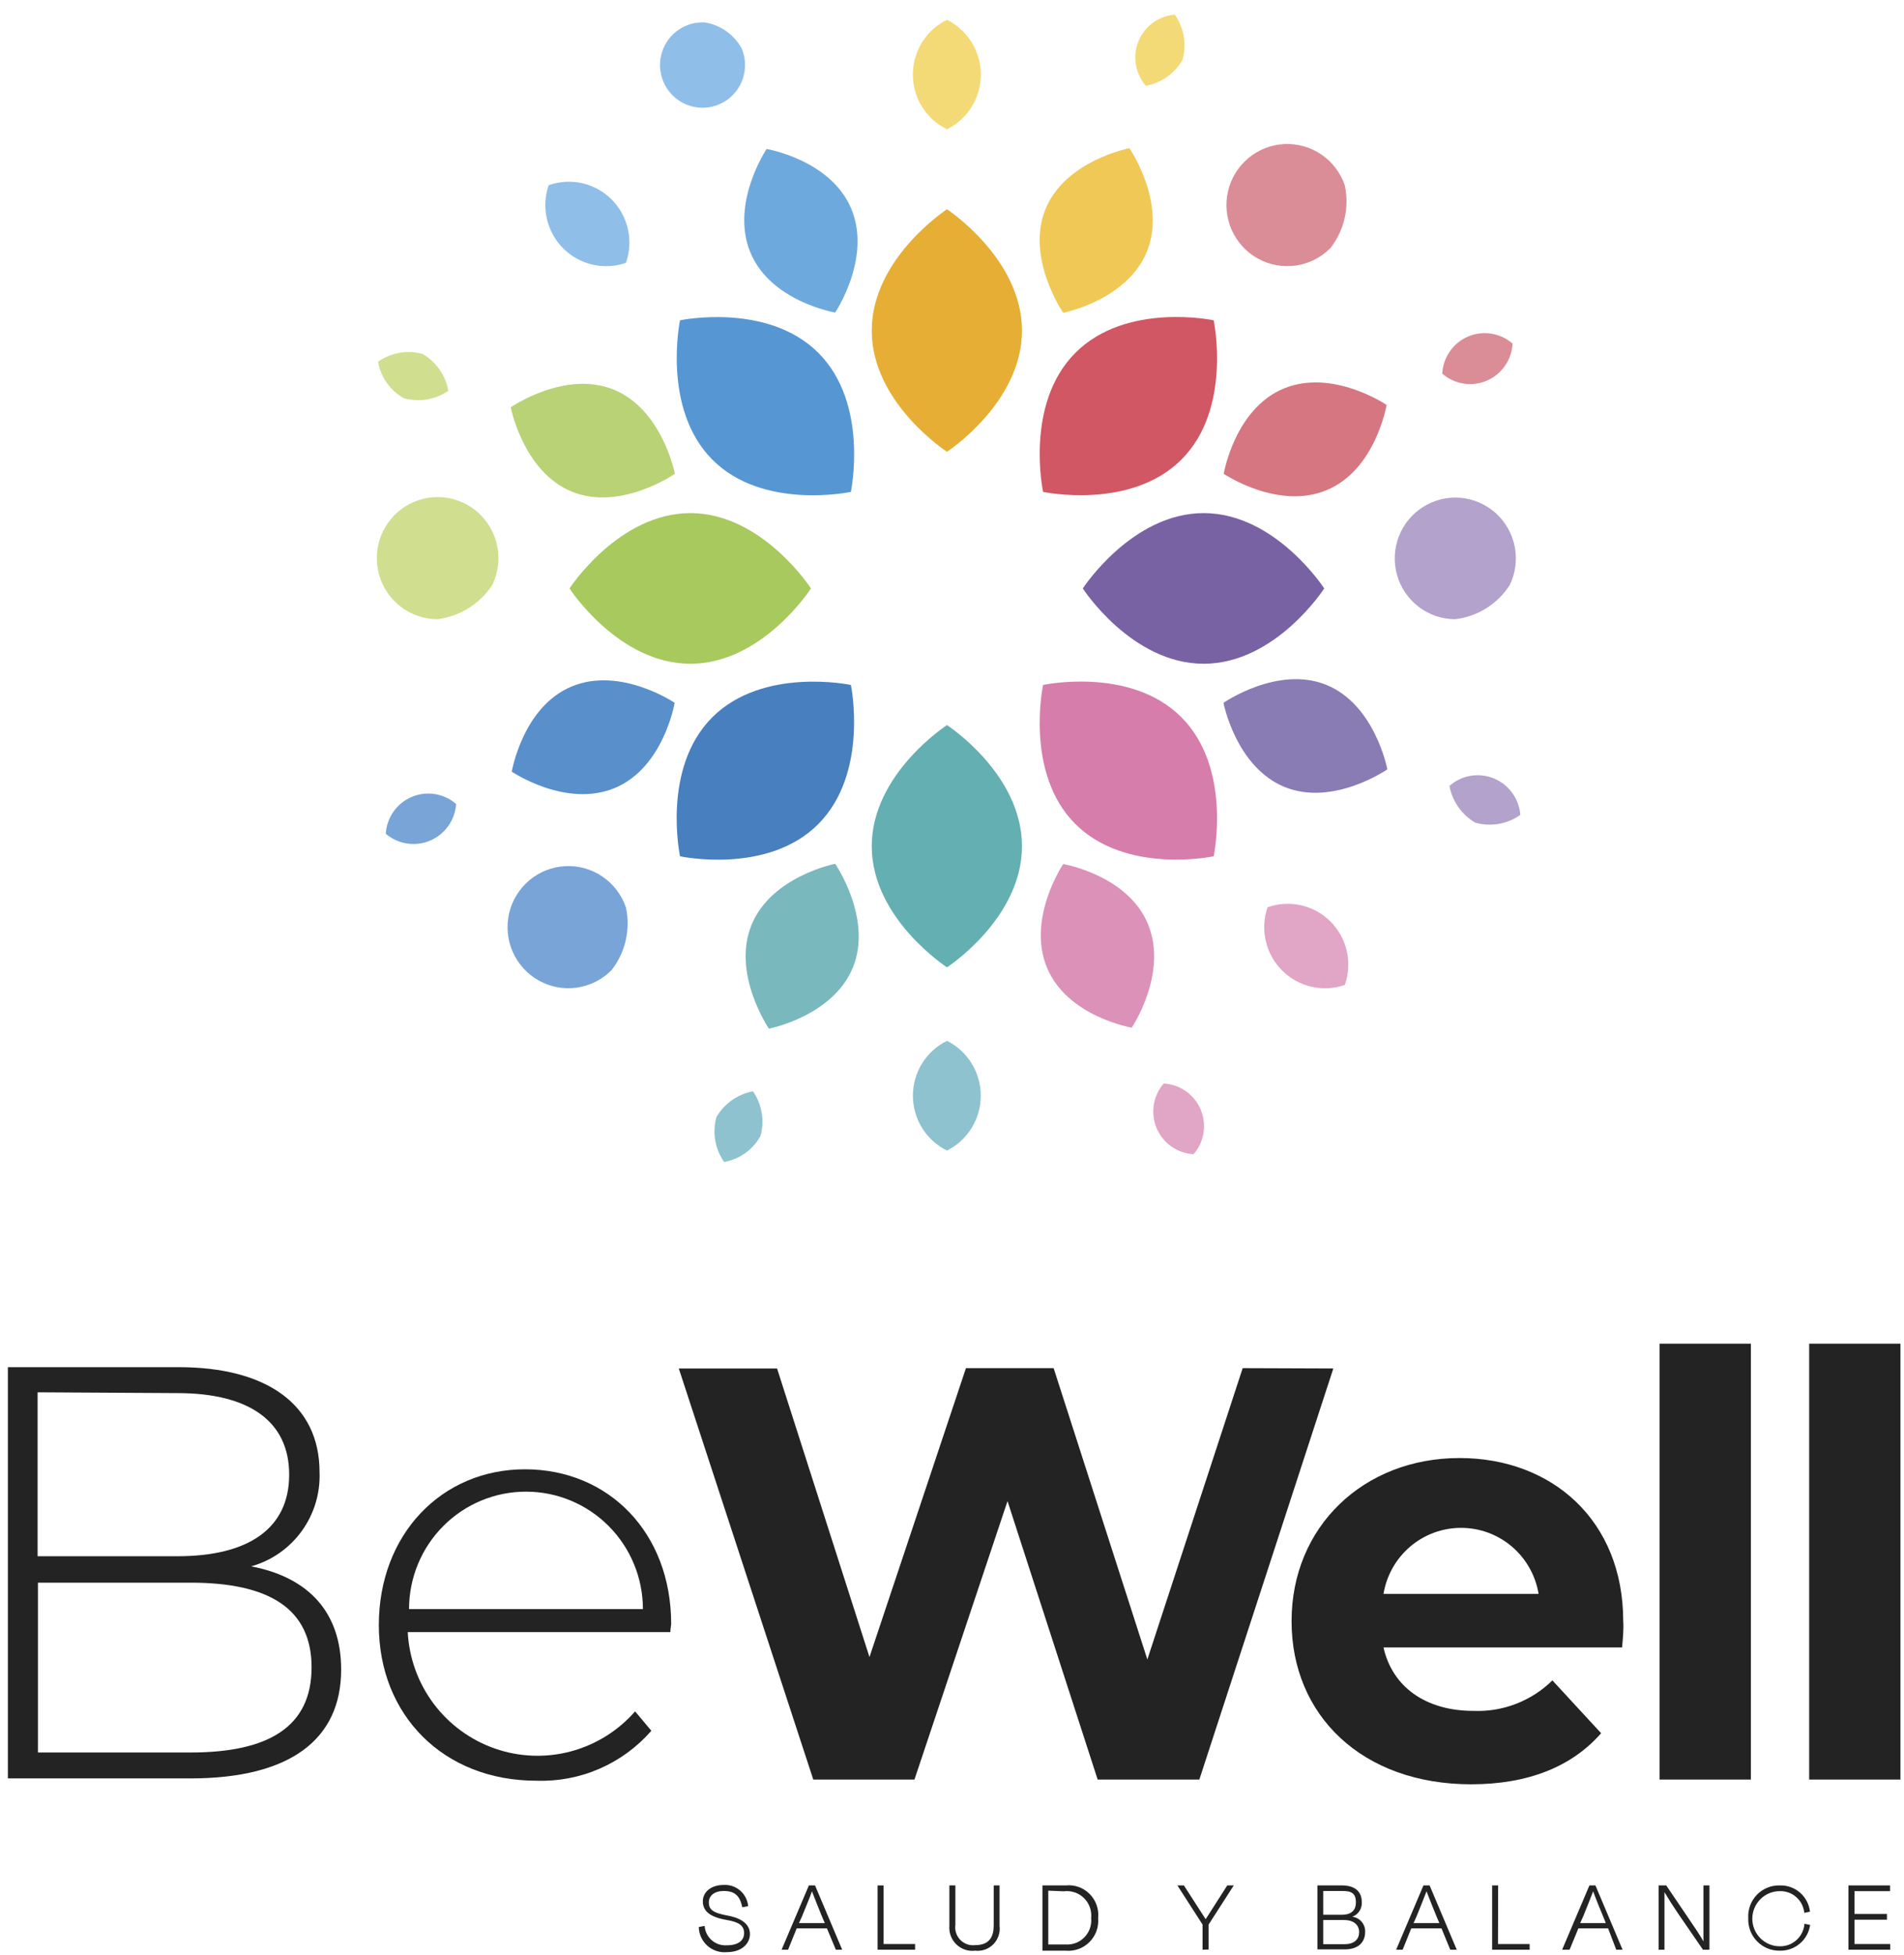 <svg width="113" height="116" viewBox="0 0 113 116" fill="none" xmlns="http://www.w3.org/2000/svg">
<path d="M56.203 12.415C56.203 12.415 51.737 15.317 51.737 19.616C51.737 23.916 56.203 26.802 56.203 26.802C56.203 26.802 60.653 23.9 60.653 19.616C60.653 15.333 56.203 12.415 56.203 12.415Z" fill="#E7AE35"/>
<path d="M67.03 8.792C67.03 8.792 63.223 9.514 62.045 12.416C60.868 15.318 63.1 18.557 63.1 18.557C63.1 18.557 66.893 17.82 68.07 14.918C69.248 12.016 67.03 8.792 67.03 8.792Z" fill="#F0C856"/>
<path d="M69.721 0.869C69.251 0.906 68.801 1.073 68.42 1.352C68.039 1.631 67.743 2.011 67.566 2.449C67.388 2.887 67.335 3.367 67.413 3.834C67.491 4.3 67.698 4.736 68.008 5.092C68.459 5.007 68.886 4.826 69.26 4.561C69.635 4.296 69.949 3.953 70.18 3.556C70.308 3.102 70.333 2.625 70.254 2.161C70.174 1.696 69.992 1.254 69.721 0.869Z" fill="#F4DA76"/>
<path d="M45.636 61.027C45.636 61.027 49.444 60.29 50.622 57.388C51.799 54.486 49.567 51.246 49.567 51.246C49.567 51.246 45.774 51.983 44.597 54.885C43.419 57.787 45.636 61.027 45.636 61.027Z" fill="#79B8BD"/>
<path d="M42.975 68.935C43.426 68.857 43.854 68.679 44.227 68.413C44.6 68.147 44.909 67.801 45.131 67.399C45.257 66.951 45.282 66.481 45.205 66.021C45.129 65.562 44.952 65.126 44.688 64.743C44.237 64.828 43.81 65.008 43.436 65.273C43.061 65.538 42.747 65.881 42.516 66.278C42.393 66.728 42.37 67.199 42.45 67.658C42.529 68.117 42.708 68.553 42.975 68.935Z" fill="#8EC2CF"/>
<path d="M82.292 24.023C82.292 24.023 79.08 21.843 76.175 23.056C73.269 24.269 72.627 28.108 72.627 28.108C72.627 28.108 75.838 30.288 78.744 29.075C81.649 27.862 82.292 24.023 82.292 24.023Z" fill="#D67680"/>
<path d="M89.769 20.384C89.413 20.073 88.976 19.869 88.508 19.794C88.041 19.72 87.563 19.78 87.128 19.965C86.693 20.151 86.318 20.456 86.047 20.845C85.776 21.234 85.619 21.691 85.595 22.166C85.952 22.477 86.389 22.681 86.856 22.756C87.323 22.83 87.801 22.771 88.236 22.585C88.672 22.399 89.046 22.095 89.317 21.705C89.588 21.316 89.745 20.859 89.769 20.384Z" fill="#DB8D97"/>
<path d="M30.374 45.78C30.374 45.78 33.585 47.96 36.491 46.747C39.396 45.534 40.039 41.696 40.039 41.696C40.039 41.696 36.827 39.516 33.922 40.729C31.016 41.942 30.374 45.78 30.374 45.78Z" fill="#598FCB"/>
<path d="M22.896 49.466C23.254 49.77 23.689 49.97 24.153 50.041C24.617 50.113 25.092 50.054 25.524 49.871C25.957 49.688 26.331 49.388 26.604 49.005C26.877 48.622 27.039 48.17 27.071 47.7C26.715 47.389 26.28 47.185 25.814 47.11C25.348 47.035 24.871 47.093 24.436 47.277C24.001 47.461 23.627 47.763 23.354 48.15C23.082 48.537 22.924 48.993 22.896 49.466Z" fill="#78A4D7"/>
<path d="M82.337 45.643C82.337 45.643 81.618 41.819 78.728 40.637C75.838 39.455 72.611 41.697 72.611 41.697C72.611 41.697 73.345 45.504 76.236 46.687C79.126 47.869 82.337 45.643 82.337 45.643Z" fill="#897BB4"/>
<path d="M90.229 48.345C90.192 47.873 90.026 47.42 89.748 47.038C89.47 46.656 89.092 46.359 88.655 46.18C88.219 46.002 87.741 45.949 87.276 46.027C86.812 46.106 86.378 46.313 86.023 46.625C86.108 47.077 86.288 47.506 86.552 47.882C86.816 48.258 87.157 48.573 87.553 48.805C88.005 48.934 88.48 48.959 88.943 48.879C89.406 48.8 89.845 48.617 90.229 48.345Z" fill="#B3A2CB"/>
<path d="M30.312 24.162C30.312 24.162 31.047 27.985 33.937 29.167C36.827 30.349 40.054 28.108 40.054 28.108C40.054 28.108 39.32 24.3 36.429 23.117C33.539 21.935 30.312 24.162 30.312 24.162Z" fill="#B9D276"/>
<path d="M22.438 21.459C22.515 21.912 22.692 22.342 22.957 22.716C23.222 23.091 23.567 23.401 23.967 23.624C24.413 23.75 24.882 23.776 25.339 23.699C25.796 23.622 26.231 23.444 26.612 23.179C26.528 22.727 26.348 22.298 26.084 21.922C25.82 21.546 25.479 21.231 25.083 20.999C24.636 20.875 24.166 20.852 23.709 20.932C23.252 21.012 22.817 21.192 22.438 21.459Z" fill="#D0DE8F"/>
<path d="M67.167 60.966C67.167 60.966 69.339 57.741 68.131 54.824C66.923 51.907 63.1 51.262 63.1 51.262C63.1 51.262 60.928 54.486 62.136 57.403C63.344 60.321 67.167 60.966 67.167 60.966Z" fill="#DB91B8"/>
<path d="M70.838 68.474C71.148 68.116 71.352 67.677 71.425 67.208C71.499 66.739 71.44 66.259 71.255 65.822C71.07 65.385 70.767 65.009 70.379 64.737C69.992 64.464 69.536 64.307 69.064 64.282C68.754 64.641 68.55 65.08 68.476 65.549C68.402 66.017 68.461 66.498 68.646 66.935C68.831 67.372 69.135 67.748 69.522 68.02C69.91 68.292 70.365 68.45 70.838 68.474Z" fill="#E1A5C5"/>
<path d="M45.498 8.838C45.498 8.838 43.327 12.062 44.535 14.98C45.743 17.897 49.566 18.542 49.566 18.542C49.566 18.542 51.737 15.317 50.529 12.4C49.321 9.483 45.498 8.838 45.498 8.838Z" fill="#6EA9DD"/>
<path d="M41.828 1.33C41.281 1.301 40.739 1.451 40.284 1.759C39.829 2.066 39.487 2.514 39.308 3.035C39.13 3.555 39.125 4.12 39.295 4.643C39.464 5.167 39.799 5.62 40.248 5.936C40.697 6.251 41.237 6.411 41.785 6.391C42.332 6.372 42.859 6.173 43.285 5.826C43.71 5.479 44.012 5.003 44.143 4.469C44.275 3.934 44.23 3.371 44.015 2.865C43.789 2.46 43.476 2.111 43.097 1.845C42.718 1.579 42.284 1.403 41.828 1.33Z" fill="#8FBFE8"/>
<path d="M79.814 11.003C79.562 10.256 79.075 9.613 78.425 9.169C77.776 8.726 77.001 8.508 76.217 8.547C75.433 8.586 74.683 8.881 74.081 9.386C73.478 9.892 73.057 10.581 72.88 11.349C72.703 12.117 72.78 12.922 73.1 13.642C73.42 14.361 73.964 14.957 74.652 15.338C75.339 15.719 76.131 15.865 76.908 15.753C77.685 15.641 78.405 15.278 78.958 14.718C79.364 14.2 79.651 13.599 79.799 12.957C79.947 12.314 79.952 11.647 79.814 11.003Z" fill="#DB8D97"/>
<path d="M37.149 53.842C36.897 53.095 36.409 52.451 35.76 52.008C35.111 51.565 34.336 51.346 33.552 51.386C32.768 51.425 32.018 51.719 31.416 52.225C30.814 52.731 30.392 53.42 30.215 54.188C30.038 54.956 30.115 55.761 30.435 56.48C30.755 57.2 31.299 57.796 31.987 58.177C32.674 58.558 33.466 58.703 34.243 58.592C35.02 58.48 35.74 58.117 36.293 57.557C36.699 57.039 36.986 56.438 37.134 55.795C37.282 55.153 37.287 54.486 37.149 53.842Z" fill="#78A4D7"/>
<path d="M89.601 34.71C89.943 34.006 90.047 33.21 89.899 32.441C89.75 31.672 89.357 30.973 88.778 30.449C88.199 29.924 87.465 29.604 86.689 29.534C85.912 29.465 85.133 29.652 84.472 30.066C83.809 30.479 83.3 31.098 83.019 31.829C82.738 32.559 82.701 33.361 82.914 34.114C83.127 34.868 83.579 35.531 84.2 36.004C84.822 36.477 85.579 36.734 86.359 36.737C87.015 36.66 87.645 36.438 88.206 36.087C88.766 35.737 89.243 35.267 89.601 34.71Z" fill="#B3A2CB"/>
<path d="M29.212 34.71C29.557 34.003 29.664 33.203 29.517 32.43C29.369 31.657 28.974 30.953 28.393 30.425C27.811 29.897 27.074 29.574 26.293 29.504C25.512 29.434 24.73 29.621 24.065 30.037C23.399 30.453 22.887 31.075 22.605 31.81C22.323 32.544 22.287 33.351 22.502 34.108C22.717 34.865 23.172 35.531 23.798 36.005C24.424 36.479 25.186 36.736 25.97 36.736C26.624 36.652 27.252 36.428 27.811 36.078C28.37 35.728 28.848 35.261 29.212 34.71Z" fill="#D0DE8F"/>
<path d="M79.814 58.433C80.04 57.79 80.081 57.096 79.932 56.431C79.782 55.767 79.448 55.158 78.968 54.676C78.488 54.194 77.881 53.858 77.219 53.708C76.557 53.558 75.866 53.599 75.226 53.826C75.006 54.468 74.97 55.16 75.122 55.822C75.274 56.483 75.608 57.089 76.086 57.569C76.565 58.049 77.168 58.385 77.827 58.538C78.486 58.69 79.174 58.654 79.814 58.433Z" fill="#E1A5C5"/>
<path d="M37.149 15.594C37.376 14.952 37.416 14.258 37.267 13.593C37.117 12.928 36.783 12.319 36.303 11.837C35.823 11.355 35.216 11.02 34.554 10.869C33.892 10.719 33.201 10.76 32.561 10.988C32.341 11.63 32.305 12.321 32.457 12.983C32.609 13.645 32.943 14.25 33.421 14.73C33.9 15.21 34.503 15.546 35.162 15.699C35.821 15.851 36.509 15.815 37.149 15.594Z" fill="#8FBFE8"/>
<path d="M56.203 43.017C56.203 43.017 51.737 45.903 51.737 50.202C51.737 54.502 56.203 57.388 56.203 57.388C56.203 57.388 60.653 54.502 60.653 50.202C60.653 45.903 56.203 43.017 56.203 43.017Z" fill="#64AFB1"/>
<path d="M72.03 19.002C72.03 19.002 66.846 17.897 63.818 20.937C60.79 23.977 61.906 29.182 61.906 29.182C61.906 29.182 67.09 30.288 70.118 27.263C73.146 24.238 72.03 19.002 72.03 19.002Z" fill="#D05763"/>
<path d="M50.499 40.637C50.499 40.637 45.3 39.531 42.272 42.556C39.244 45.581 40.36 50.801 40.36 50.801C40.36 50.801 45.56 51.922 48.572 48.882C51.585 45.842 50.499 40.637 50.499 40.637Z" fill="#487FBF"/>
<path d="M78.591 34.91C78.591 34.91 75.7 30.441 71.434 30.441C67.167 30.441 64.262 34.91 64.262 34.91C64.262 34.91 67.152 39.378 71.434 39.378C75.716 39.378 78.591 34.91 78.591 34.91Z" fill="#7862A4"/>
<path d="M48.129 34.91C48.129 34.91 45.238 30.441 40.972 30.441C36.705 30.441 33.8 34.91 33.8 34.91C33.8 34.91 36.69 39.378 40.972 39.378C45.254 39.378 48.129 34.91 48.129 34.91Z" fill="#A7C95E"/>
<path d="M72.03 50.801C72.03 50.801 73.146 45.596 70.118 42.556C67.09 39.516 61.906 40.636 61.906 40.636C61.906 40.636 60.79 45.857 63.818 48.882C66.846 51.907 72.03 50.801 72.03 50.801Z" fill="#D67DAB"/>
<path d="M50.498 29.182C50.498 29.182 51.599 23.962 48.571 20.937C45.544 17.912 40.359 19.002 40.359 19.002C40.359 19.002 39.258 24.223 42.271 27.263C45.283 30.303 50.498 29.182 50.498 29.182Z" fill="#5697D3"/>
<path d="M56.203 1.176C55.595 1.471 55.083 1.933 54.724 2.507C54.366 3.082 54.176 3.746 54.176 4.423C54.176 5.101 54.366 5.765 54.724 6.34C55.083 6.914 55.595 7.375 56.203 7.671C56.806 7.371 57.313 6.908 57.668 6.335C58.023 5.761 58.211 5.099 58.211 4.423C58.211 3.748 58.023 3.086 57.668 2.512C57.313 1.938 56.806 1.476 56.203 1.176Z" fill="#F4DA76"/>
<path d="M56.203 61.749C55.596 62.047 55.085 62.51 54.727 63.086C54.369 63.661 54.18 64.326 54.18 65.004C54.18 65.683 54.369 66.347 54.727 66.923C55.085 67.498 55.596 67.961 56.203 68.259C56.805 67.957 57.312 67.492 57.666 66.918C58.02 66.343 58.207 65.68 58.207 65.004C58.207 64.328 58.02 63.666 57.666 63.091C57.312 62.516 56.805 62.051 56.203 61.749Z" fill="#8EC2CF"/>
<path d="M41.472 114.324L41.819 114.256C41.83 114.419 41.873 114.578 41.945 114.724C42.017 114.87 42.118 115 42.241 115.108C42.363 115.215 42.506 115.296 42.66 115.348C42.814 115.399 42.977 115.42 43.139 115.408C43.824 115.408 44.161 115.117 44.161 114.682C44.161 114.246 43.872 114.024 43.091 113.898C42.05 113.714 41.713 113.327 41.713 112.795C41.713 112.262 42.175 111.827 42.966 111.827C43.32 111.811 43.668 111.932 43.935 112.167C44.203 112.401 44.37 112.73 44.402 113.085L44.055 113.153C43.92 112.514 43.65 112.185 42.956 112.185C42.407 112.185 42.069 112.456 42.069 112.862C42.069 113.269 42.281 113.482 43.187 113.646C44.093 113.811 44.508 114.217 44.508 114.74C44.508 115.263 44.074 115.814 43.13 115.814C42.922 115.833 42.712 115.808 42.514 115.742C42.316 115.676 42.134 115.57 41.978 115.43C41.823 115.291 41.698 115.12 41.611 114.93C41.523 114.74 41.476 114.533 41.472 114.324Z" fill="#232323"/>
<path d="M49.076 114.402H47.283L46.772 115.669H46.387L48.006 111.856H48.372L49.982 115.669H49.606L49.076 114.402ZM47.418 114.092H48.951L48.777 113.685C48.584 113.211 48.343 112.611 48.189 112.205C48.045 112.621 47.804 113.172 47.601 113.685L47.418 114.092Z" fill="#232323"/>
<path d="M52.441 115.331H54.31V115.669H52.084V111.856H52.441V115.331Z" fill="#232323"/>
<path d="M58.975 114.227V111.856H59.322V114.247C59.348 114.445 59.329 114.646 59.266 114.836C59.203 115.025 59.098 115.198 58.959 115.341C58.819 115.484 58.65 115.593 58.462 115.66C58.275 115.726 58.074 115.75 57.876 115.727C57.674 115.753 57.469 115.732 57.275 115.668C57.082 115.603 56.905 115.496 56.759 115.354C56.612 115.212 56.498 115.039 56.426 114.847C56.355 114.656 56.327 114.451 56.344 114.247V111.856H56.7V114.189C56.677 114.35 56.691 114.515 56.742 114.671C56.792 114.826 56.877 114.968 56.991 115.085C57.105 115.202 57.244 115.291 57.397 115.345C57.551 115.4 57.715 115.418 57.876 115.398C58.725 115.398 58.975 114.895 58.975 114.227Z" fill="#232323"/>
<path d="M61.867 111.856H63.245C63.505 111.829 63.768 111.86 64.014 111.947C64.261 112.035 64.484 112.177 64.669 112.362C64.854 112.548 64.995 112.772 65.082 113.02C65.169 113.267 65.201 113.531 65.173 113.792C65.197 114.052 65.163 114.314 65.075 114.56C64.986 114.805 64.845 115.028 64.661 115.213C64.477 115.398 64.255 115.54 64.01 115.628C63.766 115.717 63.505 115.751 63.245 115.727H61.867V111.856ZM62.214 112.166V115.359H63.245C63.452 115.373 63.659 115.341 63.852 115.267C64.045 115.192 64.219 115.076 64.363 114.927C64.507 114.778 64.617 114.599 64.686 114.403C64.754 114.207 64.779 113.998 64.759 113.792C64.781 113.573 64.754 113.353 64.679 113.147C64.605 112.941 64.484 112.754 64.328 112.602C64.171 112.449 63.981 112.334 63.774 112.265C63.567 112.196 63.346 112.176 63.13 112.204L62.214 112.166Z" fill="#232323"/>
<path d="M71.371 115.669V114.179L69.877 111.856H70.263L71.554 113.86L72.836 111.856H73.222L71.728 114.179V115.66L71.371 115.669Z" fill="#232323"/>
<path d="M78.186 111.856H79.641C80.412 111.856 80.817 112.224 80.817 112.824C80.835 113.014 80.79 113.204 80.689 113.365C80.588 113.526 80.436 113.649 80.258 113.714C80.476 113.741 80.676 113.85 80.817 114.019C80.959 114.187 81.031 114.404 81.019 114.624C81.019 115.185 80.653 115.65 79.814 115.65H78.186V111.856ZM78.533 112.185V113.598H79.622C80.113 113.598 80.47 113.405 80.47 112.863C80.47 112.321 80.21 112.185 79.67 112.185H78.533ZM78.533 113.908V115.34H79.805C80.412 115.34 80.663 115.021 80.663 114.624C80.663 114.227 80.374 113.908 79.766 113.908H78.533Z" fill="#232323"/>
<path d="M85.55 114.402H83.757L83.246 115.669H82.86L84.48 111.856H84.846L86.456 115.669H86.07L85.55 114.402ZM83.892 114.092H85.424L85.251 113.685C85.058 113.211 84.817 112.611 84.663 112.205C84.509 112.621 84.277 113.172 84.075 113.685L83.892 114.092Z" fill="#232323"/>
<path d="M88.904 115.331H90.783V115.669H88.557V111.856H88.913L88.904 115.331Z" fill="#232323"/>
<path d="M95.439 114.402H93.675L93.154 115.669H92.711L94.33 111.856H94.687L96.297 115.669H95.921L95.439 114.402ZM93.781 114.092H95.304L95.14 113.685C94.938 113.211 94.697 112.611 94.552 112.205C94.398 112.621 94.166 113.172 93.964 113.685L93.781 114.092Z" fill="#232323"/>
<path d="M99.584 113.511C99.294 113.085 99.005 112.63 98.784 112.253C98.784 112.65 98.784 113.221 98.784 113.608V115.669H98.436V111.856H98.889L100.2 113.792C100.547 114.305 100.866 114.76 101.097 115.176C101.097 114.808 101.097 114.343 101.097 113.937V111.856H101.453V115.669H101.068L99.584 113.511Z" fill="#232323"/>
<path d="M103.757 113.792C103.742 113.539 103.78 113.285 103.868 113.048C103.956 112.81 104.092 112.593 104.268 112.411C104.444 112.229 104.655 112.086 104.889 111.99C105.123 111.895 105.375 111.849 105.627 111.856C106.066 111.841 106.495 111.994 106.828 112.282C107.16 112.571 107.371 112.976 107.42 113.414L107.082 113.482C107.048 113.122 106.879 112.788 106.608 112.549C106.338 112.31 105.987 112.183 105.627 112.195C105.195 112.195 104.781 112.367 104.475 112.674C104.17 112.981 103.998 113.397 103.998 113.83C103.998 114.264 104.17 114.68 104.475 114.987C104.781 115.294 105.195 115.466 105.627 115.466C105.995 115.475 106.353 115.341 106.625 115.092C106.898 114.844 107.065 114.499 107.092 114.131L107.429 114.198C107.368 114.631 107.151 115.026 106.818 115.307C106.486 115.589 106.062 115.739 105.627 115.727C105.375 115.732 105.125 115.684 104.893 115.588C104.66 115.491 104.45 115.348 104.275 115.166C104.099 114.985 103.963 114.769 103.874 114.533C103.785 114.296 103.745 114.044 103.757 113.792Z" fill="#232323"/>
<path d="M109.704 111.856H112.172V112.195H110.061V113.55H111.988V113.889H110.061V115.331H112.181V115.669H109.704V111.856Z" fill="#232323"/>
<path d="M20.247 99.052C20.247 103.165 17.259 105.507 11.292 105.507H0.468V81.109H10.598C15.803 81.109 18.965 83.306 18.965 87.342C19.013 88.595 18.638 89.829 17.902 90.842C17.166 91.855 16.11 92.59 14.907 92.926C18.338 93.584 20.247 95.675 20.247 99.052ZM2.232 82.6V92.326H10.531C14.733 92.326 17.162 90.691 17.162 87.487C17.162 84.284 14.733 82.648 10.531 82.648L2.232 82.6ZM18.492 98.917C18.492 95.433 15.967 93.894 11.311 93.894H2.251V103.969H11.311C15.948 103.969 18.492 102.44 18.492 98.917Z" fill="#232323"/>
<path d="M39.785 96.826H24.199C24.279 98.364 24.814 99.842 25.735 101.073C26.657 102.303 27.922 103.23 29.371 103.735C30.819 104.24 32.385 104.3 33.867 103.907C35.349 103.514 36.682 102.686 37.693 101.53L38.657 102.681C37.809 103.653 36.755 104.423 35.573 104.936C34.391 105.448 33.11 105.689 31.823 105.643C26.339 105.643 22.483 101.772 22.483 96.41C22.483 91.049 26.194 87.168 31.158 87.168C36.122 87.168 39.833 90.932 39.833 96.342C39.824 96.478 39.785 96.652 39.785 96.826ZM24.276 95.462H38.156C38.156 93.614 37.425 91.841 36.123 90.534C34.822 89.228 33.057 88.494 31.216 88.494C29.376 88.494 27.61 89.228 26.309 90.534C25.007 91.841 24.276 93.614 24.276 95.462Z" fill="#232323"/>
<path d="M79.131 81.187L71.179 105.575H65.145L59.795 89.055L54.272 105.575H48.267L40.286 81.187H46.118L51.602 98.307L57.328 81.167H62.532L68.094 98.452L73.752 81.167L79.131 81.187Z" fill="#232323"/>
<path d="M96.268 97.736H82.109C82.629 100.068 84.605 101.501 87.449 101.501C88.311 101.536 89.172 101.394 89.978 101.082C90.783 100.771 91.517 100.298 92.133 99.691L95.025 102.826C93.29 104.81 90.687 105.856 87.314 105.856C80.856 105.856 76.653 101.781 76.653 96.178C76.653 90.574 80.923 86.5 86.62 86.5C92.104 86.5 96.336 90.197 96.336 96.178C96.374 96.691 96.307 97.281 96.268 97.736ZM82.109 94.561H91.314C91.133 93.467 90.572 92.472 89.729 91.754C88.886 91.036 87.817 90.642 86.711 90.642C85.606 90.642 84.537 91.036 83.694 91.754C82.851 92.472 82.289 93.467 82.109 94.561Z" fill="#232323"/>
<path d="M98.495 79.716H103.912V105.575H98.495V79.716Z" fill="#232323"/>
<path d="M107.372 79.716H112.789V105.575H107.372V79.716Z" fill="#232323"/>
</svg>
